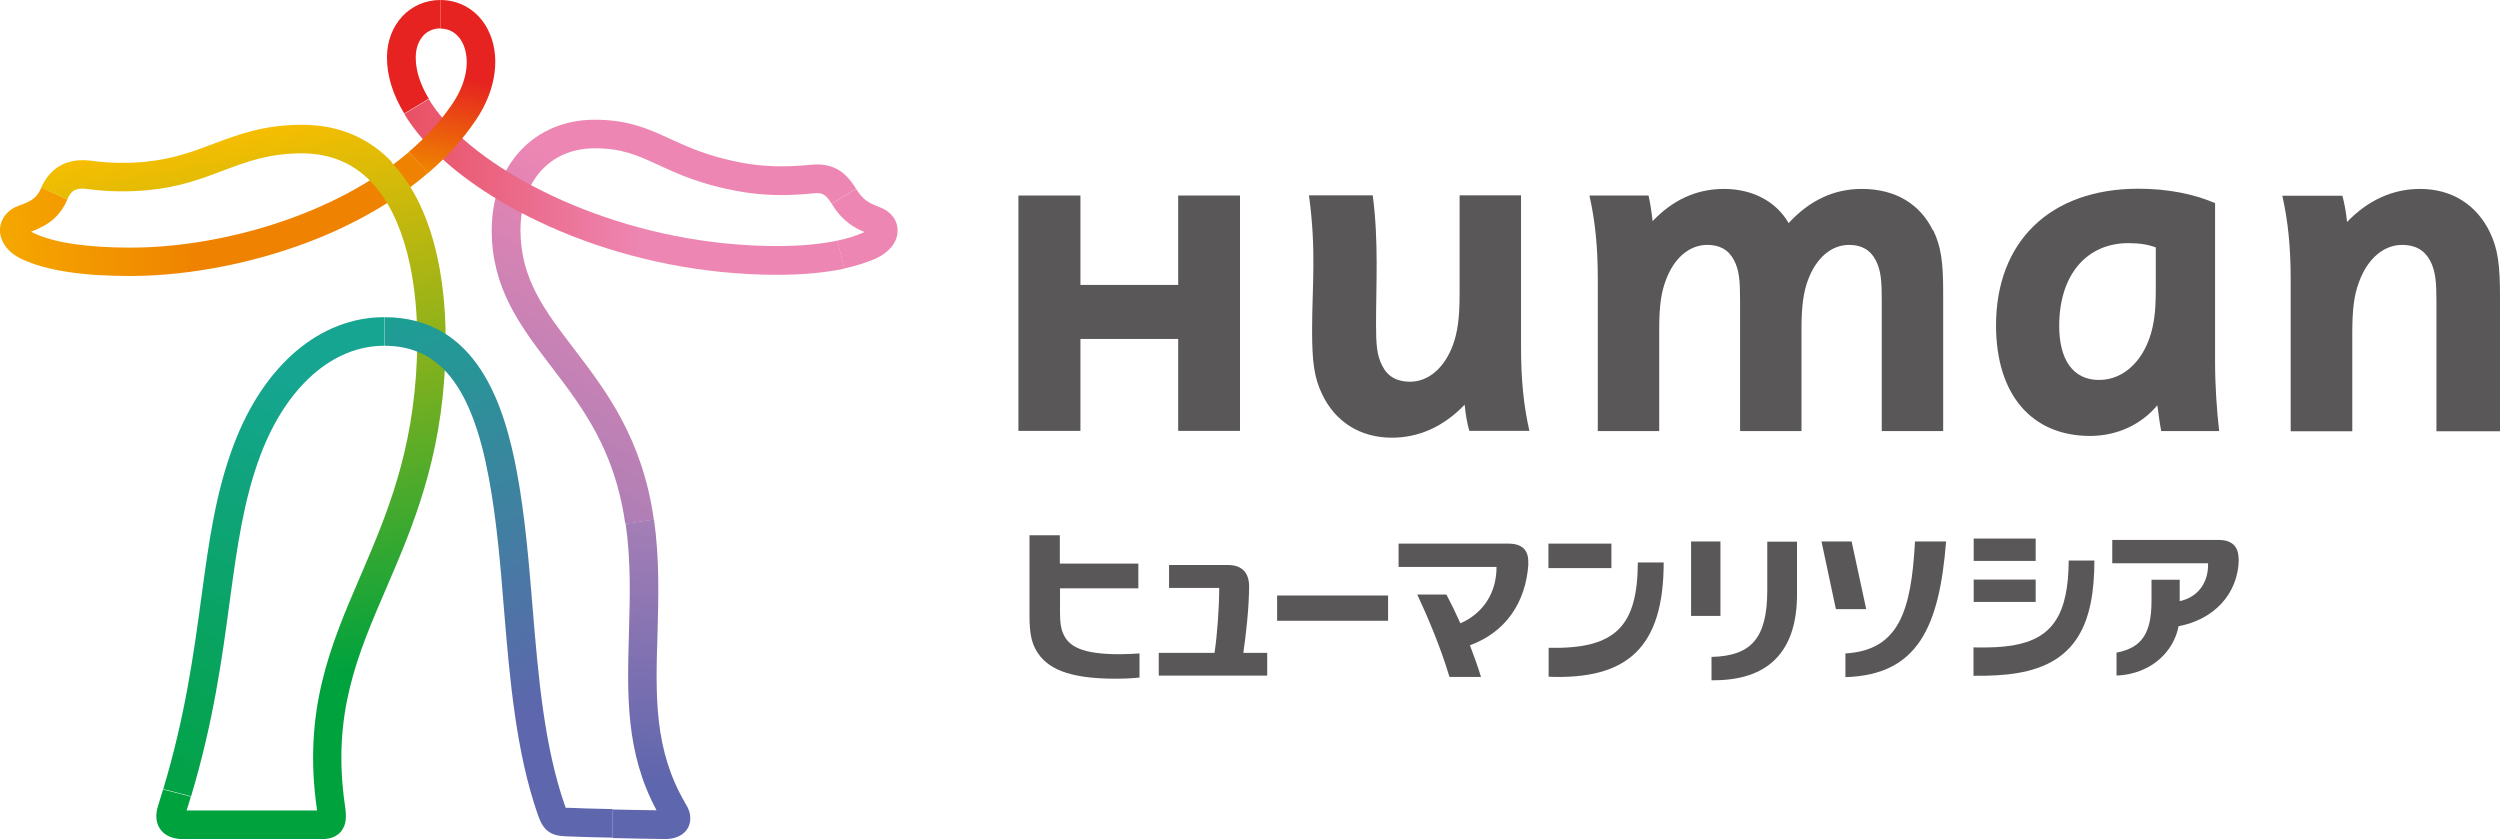 <?xml version="1.0" encoding="UTF-8"?><svg id="_レイヤー_2" xmlns="http://www.w3.org/2000/svg" xmlns:xlink="http://www.w3.org/1999/xlink" viewBox="0 0 128.63 43.17"><defs><style>.cls-1{fill:url(#linear-gradient-8);}.cls-2{fill:url(#linear-gradient-7);}.cls-3{fill:url(#linear-gradient-5);}.cls-4{fill:url(#linear-gradient-6);}.cls-5{fill:url(#linear-gradient-4);}.cls-6{fill:url(#linear-gradient-3);}.cls-7{fill:url(#linear-gradient-2);}.cls-8{fill:url(#linear-gradient);}.cls-9{fill:#ed86b3;}.cls-10{fill:#e62320;}.cls-11{fill:#595757;}</style><linearGradient id="linear-gradient" x1="-3150.33" y1="-373.77" x2="-3155.22" y2="-365.73" gradientTransform="translate(5412.77 645.42) scale(1.71)" gradientUnits="userSpaceOnUse"><stop offset="0" stop-color="#ed86b3"/><stop offset="1" stop-color="#a57eb6"/></linearGradient><linearGradient id="linear-gradient-2" x1="-3168.97" y1="-371.13" x2="-3159.66" y2="-372.21" gradientTransform="translate(5412.77 645.42) scale(1.71)" gradientUnits="userSpaceOnUse"><stop offset="0" stop-color="#f9be00"/><stop offset="1" stop-color="#ef8200"/></linearGradient><linearGradient id="linear-gradient-3" x1="-3164.45" y1="-372.56" x2="-3161.53" y2="-356.07" gradientTransform="translate(5412.77 645.42) scale(1.71)" gradientUnits="userSpaceOnUse"><stop offset="0" stop-color="#f9be00"/><stop offset="1" stop-color="#00a23e"/></linearGradient><linearGradient id="linear-gradient-4" x1="-3161.31" y1="-367.93" x2="-3166.93" y2="-355.31" gradientTransform="translate(5412.77 645.42) scale(1.71)" gradientUnits="userSpaceOnUse"><stop offset="0" stop-color="#15a590"/><stop offset="1" stop-color="#00a23e"/></linearGradient><linearGradient id="linear-gradient-5" x1="-3153.49" y1="-354.16" x2="-3158.97" y2="-367.14" gradientTransform="translate(5412.77 645.42) scale(1.71)" gradientUnits="userSpaceOnUse"><stop offset="0" stop-color="#5e66ad"/><stop offset="1" stop-color="#15a590"/></linearGradient><linearGradient id="linear-gradient-6" x1="-3151.5" y1="-361.99" x2="-3151.82" y2="-354.13" gradientTransform="translate(5412.77 645.42) scale(1.71)" gradientUnits="userSpaceOnUse"><stop offset="0" stop-color="#a57eb6"/><stop offset="1" stop-color="#5e66ad"/></linearGradient><linearGradient id="linear-gradient-7" x1="-3159.29" y1="-372.54" x2="-3146.02" y2="-372.54" gradientTransform="translate(5412.77 645.42) scale(1.71)" gradientUnits="userSpaceOnUse"><stop offset="0" stop-color="#e62320"/><stop offset="1" stop-color="#ed86b3"/></linearGradient><linearGradient id="linear-gradient-8" x1="-3158.18" y1="-373.67" x2="-3157.5" y2="-376.54" gradientTransform="translate(5412.77 645.42) scale(1.71)" gradientUnits="userSpaceOnUse"><stop offset="0" stop-color="#ef8200"/><stop offset="1" stop-color="#e62320"/></linearGradient></defs><g id="_レイヤー_1-2"><polygon class="cls-11" points="60.62 10.06 60.62 14.66 55.59 14.66 55.59 10.06 52.4 10.06 52.4 22.17 55.59 22.17 55.59 17.44 60.62 17.44 60.62 22.17 63.8 22.17 63.8 10.06 60.62 10.06"/><path class="cls-11" d="M114.18,22.18c-.12-1.06-.21-2.3-.21-3.57v-8.16c-1.12-.48-2.47-.74-3.94-.74-4.58,0-7.33,2.75-7.33,7.03,0,3.56,1.83,5.69,4.84,5.69,1.4,0,2.65-.6,3.46-1.58.06.47.13.98.2,1.33h2.98ZM110.92,14.74c0,.74-.01,1.37-.16,2.07-.35,1.62-1.41,2.74-2.76,2.74s-2.05-1.06-2.05-2.78c0-2.64,1.42-4.26,3.56-4.26.58,0,1.01.07,1.41.22v2.01Z"/><path class="cls-11" d="M121.03,22.18v-5.06c0-1.23.1-1.97.35-2.62.44-1.2,1.27-1.9,2.22-1.9.67,0,1.15.27,1.44.82.28.54.32,1.11.32,2.14v6.63h3.27v-6.93c0-1.6-.1-2.44-.52-3.31-.67-1.39-1.93-2.23-3.59-2.23-1.4,0-2.67.57-3.76,1.7-.04-.46-.14-.98-.24-1.35h-3.09c.29,1.3.43,2.6.43,4.33v7.79h3.16Z"/><path class="cls-11" d="M99.45,11.85c-.65-1.33-1.9-2.13-3.66-2.13-1.42,0-2.68.58-3.76,1.76-.65-1.13-1.88-1.76-3.33-1.76s-2.67.6-3.67,1.66c-.05-.45-.13-.98-.21-1.32h-3.04c.29,1.3.43,2.6.43,4.33v7.79h3.16v-5.25c0-1.17.1-1.89.34-2.51.42-1.15,1.22-1.82,2.13-1.82.64,0,1.1.25,1.38.79.27.52.31,1.07.31,2.04v6.75h3.16v-5.25c0-1.17.1-1.89.33-2.51.42-1.15,1.21-1.82,2.12-1.82.63,0,1.09.25,1.37.79.27.52.31,1.07.31,2.04v6.75h3.16v-7.17c0-1.53-.11-2.33-.51-3.16"/><path class="cls-11" d="M67.35,10.06c.39,2.88.16,4.66.16,6.93,0,1.6.1,2.44.52,3.3.66,1.39,1.93,2.23,3.58,2.23,1.39,0,2.66-.56,3.75-1.7.04.46.13.98.24,1.35h3.09c-.29-1.29-.43-2.59-.43-4.33v-7.79h-3.16v5.06c0,1.23-.1,1.97-.34,2.63-.44,1.2-1.27,1.9-2.21,1.9-.67,0-1.15-.26-1.43-.82-.28-.54-.32-1.11-.32-2.14,0-2.05.14-4.3-.17-6.63h-3.27Z"/><path class="cls-11" d="M115.18,28.77c0-.66-.34-.99-1.05-.99h-5.45v1.2h4.93c.03,1.02-.55,1.76-1.46,1.95v-1.1h-1.45v1.08c0,1.71-.52,2.42-1.8,2.67v1.18c1.84-.08,2.96-1.29,3.19-2.54,1.81-.34,3.07-1.65,3.1-3.44"/><rect class="cls-11" x="101.55" y="27.71" width="3.19" height="1.15"/><rect class="cls-11" x="101.55" y="29.82" width="3.19" height="1.15"/><path class="cls-11" d="M101.55,34.77c.83.01,1.61-.03,2.25-.14,3-.5,3.96-2.5,3.96-5.79h-1.32c-.02,2.78-.83,4.03-2.9,4.37-.53.09-1.22.12-2,.1v1.46Z"/><rect class="cls-11" x="87.01" y="27.86" width="1.51" height="3.83"/><path class="cls-11" d="M90.93,27.86v2.5c0,2.49-.83,3.39-2.87,3.44v1.2c2.98.04,4.4-1.53,4.4-4.42v-2.71h-1.53Z"/><path class="cls-11" d="M98.53,27.86c-.19,3.62-.85,5.6-3.58,5.76v1.22c3.72-.11,4.83-2.57,5.18-6.98h-1.6Z"/><polygon class="cls-11" points="93.72 27.86 94.46 31.34 96.02 31.34 95.27 27.86 93.72 27.86"/><path class="cls-11" d="M63.97,33.6c.14-.95.29-2.28.3-3.42,0-.72-.37-1.11-1.1-1.11h-3.02v1.18h2.58c0,1.03-.1,2.41-.24,3.34h-2.87v1.17h5.58v-1.17h-1.24Z"/><rect class="cls-11" x="65.71" y="30.64" width="5.71" height="1.3"/><rect class="cls-11" x="79.67" y="27.97" width="3.24" height="1.26"/><path class="cls-11" d="M84.27,28.94c-.02,3.26-1.11,4.47-4.59,4.39v1.49c4.05.16,5.92-1.5,5.92-5.88h-1.32Z"/><path class="cls-11" d="M78.63,29.01c.04-.7-.3-1.04-1.03-1.04h-5.64v1.2h5.04c0,1.36-.71,2.4-1.86,2.9-.25-.56-.5-1.07-.72-1.48h-1.5c.47,1,1.17,2.61,1.66,4.24h1.62c-.16-.53-.36-1.08-.57-1.63,1.79-.65,2.88-2.15,3.01-4.2"/><path class="cls-11" d="M54.53,30.27h4.04v-1.27h-4.04v-1.46h-1.56v4.14c0,.87.1,1.35.33,1.76.53.94,1.63,1.48,4.09,1.48.49,0,.89-.02,1.24-.06v-1.24c-.28.02-.64.04-1.04.04-1.9,0-2.62-.39-2.9-1.09-.11-.26-.15-.58-.15-1.04v-1.26Z"/><path class="cls-9" d="M45.65,10.86c-.18-.12-.36-.19-.54-.26-.37-.15-.7-.29-1.06-.88l-1.26.76c.59.97,1.24,1.27,1.7,1.46-.02,0-.05.02-.08.03-.38.17-.83.31-1.33.41l.36,1.43c.58-.12,1.1-.29,1.56-.48.71-.31,1.14-.81,1.18-1.38.04-.43-.17-.84-.54-1.09Z"/><path class="cls-8" d="M33.64,26.73c-.59-4.19-2.47-6.64-4.12-8.8-1.47-1.92-2.74-3.58-2.74-6.08,0-1.3.42-2.43,1.18-3.19.67-.67,1.58-1.03,2.64-1.03,1.41,0,2.2.36,3.28.86,1,.46,2.13.98,4,1.33,1.27.24,2.49.28,3.96.13.45-.05.63.02.95.53l1.26-.76c-.59-.98-1.29-1.35-2.36-1.24-1.32.13-2.41.1-3.54-.11-1.7-.32-2.74-.8-3.66-1.22-1.11-.51-2.15-.99-3.89-.99-3.12,0-5.3,2.34-5.3,5.69,0,3,1.48,4.93,3.04,6.98,1.62,2.12,3.3,4.31,3.83,8.12l1.46-.21Z"/><path class="cls-7" d="M21.05,7.81c-3.79,3.25-9.66,4.93-14.34,4.93-2.24,0-3.91-.25-4.96-.74-.06-.03-.11-.06-.15-.08.97-.36,1.49-.82,1.87-1.66l-1.34-.61c-.21.47-.42.68-1.16.93C.4,10.78.03,11.24,0,11.78c-.03.62.4,1.22,1.12,1.55,1.26.59,3.09.87,5.58.87,3.13,0,6.68-.72,9.74-1.97,2.17-.89,4.06-2.02,5.58-3.33l-.98-1.1Z"/><path class="cls-6" d="M20.16,8.33c-1.22-1.27-2.77-1.91-4.62-1.91-1.96,0-3.28.5-4.56.98-1.08.41-2.1.79-3.56.93-.9.08-1.86.06-2.65-.05-1.26-.18-2.15.28-2.65,1.37l1.34.61c.2-.44.42-.63,1.1-.53.89.13,1.98.15,2.99.06,1.66-.15,2.82-.59,3.95-1.02,1.2-.45,2.34-.88,4.03-.88,1.43,0,2.63.49,3.56,1.46,1.66,1.72,2.52,5.04,2.36,9.11-.19,4.85-1.57,8.07-2.91,11.19-1.53,3.55-2.97,6.91-2.23,12.01,0,.01,0,.02,0,.04h-6.71c.08-.24.15-.48.22-.71l-1.43-.37c-.08.27-.17.55-.25.82-.16.49-.12.91.11,1.23.37.51,1.03.51,1.31.51h6.83c.32,0,.81,0,1.14-.38.33-.38.29-.87.22-1.34-.68-4.69.62-7.71,2.13-11.21,1.33-3.09,2.84-6.59,3.03-11.71.18-4.53-.81-8.15-2.77-10.19Z"/><path class="cls-5" d="M9.83,40.98c1.16-3.88,1.6-7.13,1.99-10.04.38-2.79.71-5.2,1.58-7.52,1.33-3.52,3.71-5.63,6.37-5.63v-1.47c-3.3,0-6.2,2.46-7.75,6.58-.93,2.47-1.27,4.96-1.66,7.84-.39,2.86-.82,6.07-1.96,9.86l1.43.37Z"/><path class="cls-3" d="M29.17,41.57s-.04,0-.06,0c0-.03-.02-.06-.04-.11-1.07-3.05-1.38-6.71-1.67-10.24-.19-2.31-.39-4.7-.8-6.91-.64-3.43-2.04-7.99-6.82-7.99v1.47c2.84,0,4.5,2.09,5.37,6.79.4,2.14.6,4.49.78,6.76.3,3.62.62,7.37,1.75,10.6.27.78.63,1.06,1.42,1.09.63.03,1.49.05,2.43.07v-1.47c-.91-.02-1.75-.04-2.36-.07Z"/><path class="cls-4" d="M35.25,41.31c-1.6-2.74-1.52-5.5-1.42-8.69.05-1.88.11-3.82-.18-5.89l-1.46.21c.28,1.95.22,3.83.17,5.65-.09,3.15-.18,6.12,1.42,9.1-.74-.01-1.51-.02-2.24-.04v1.47c.87.02,1.81.04,2.67.05.77,0,1.08-.37,1.2-.6.09-.18.25-.65-.16-1.25Z"/><path class="cls-10" d="M22.07,5.09c-.45-.74-.68-1.46-.68-2.13,0-.48.15-.88.42-1.16.22-.22.52-.34.85-.34V0c-1.57,0-2.75,1.27-2.75,2.96,0,.94.3,1.91.89,2.88l1.26-.76Z"/><path class="cls-2" d="M43.09,12.38c-.86.18-1.9.28-3.09.28-7.34,0-13.78-3.09-16.65-5.96-.54-.54-.97-1.07-1.29-1.6l-1.26.76c.38.64.89,1.27,1.51,1.89,3.18,3.18,9.89,6.39,17.69,6.39,1.31,0,2.46-.11,3.45-.32l-.36-1.43Z"/><path class="cls-1" d="M22.02,8.91c.98-.84,1.81-1.76,2.47-2.74,1.07-1.58,1.29-3.38.59-4.69-.49-.93-1.4-1.48-2.42-1.48v1.47c.48,0,.88.25,1.12.7.35.66.4,1.84-.51,3.18-.61.9-1.36,1.72-2.23,2.46l.98,1.1Z"/></g></svg>